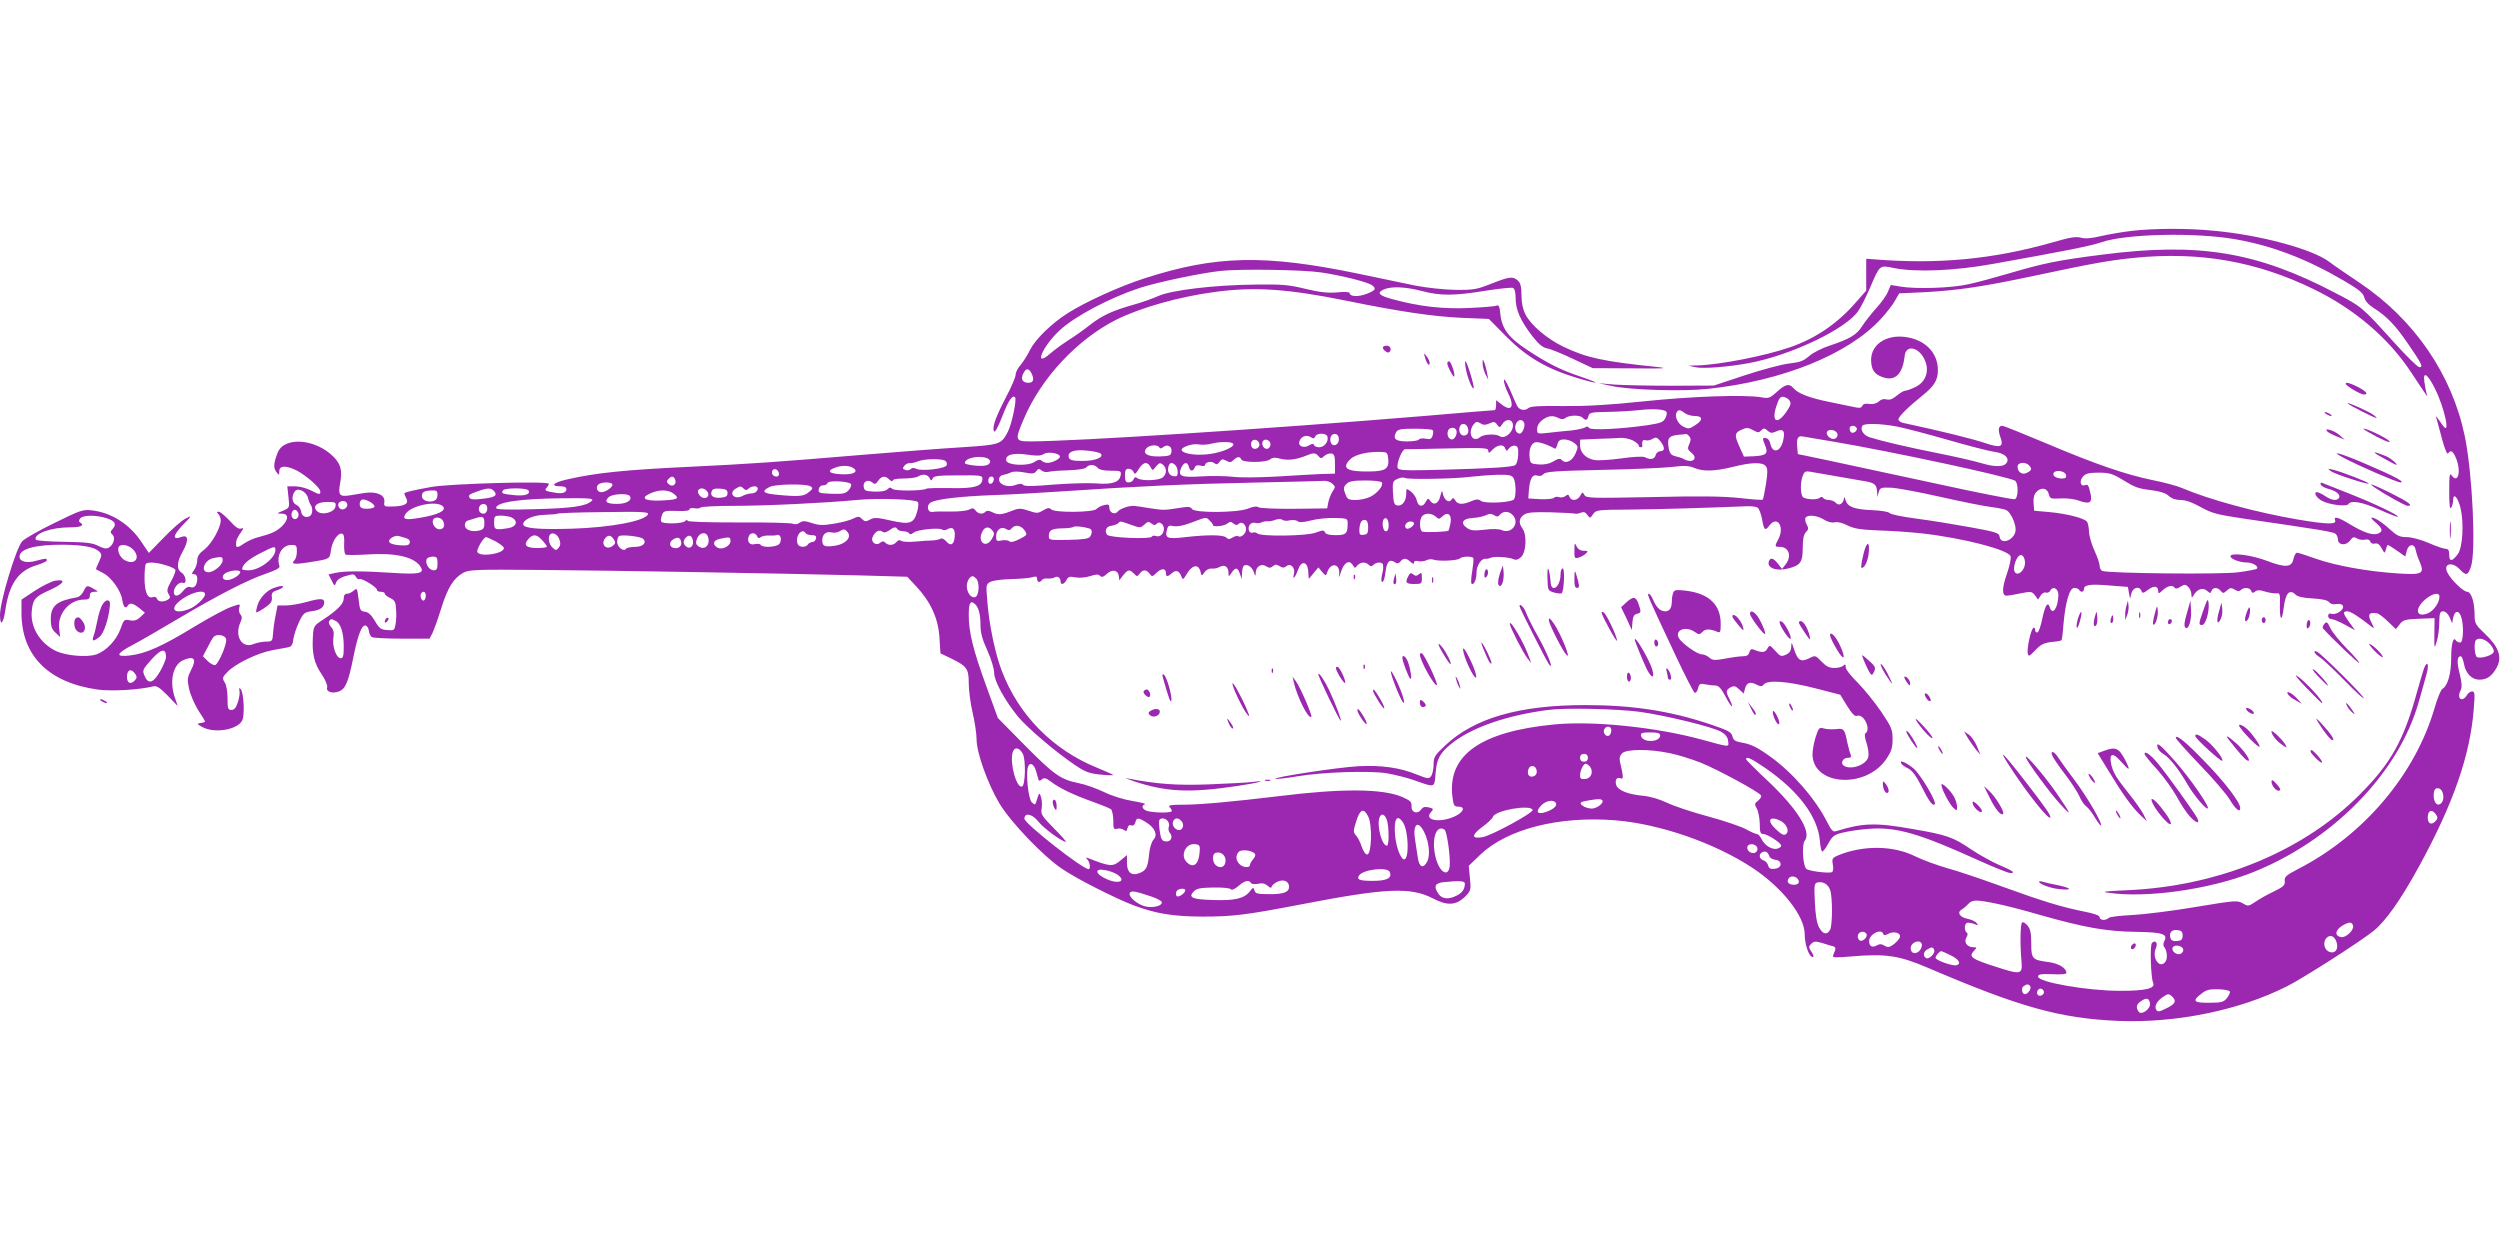 <?xml version="1.0" standalone="no"?>
<!DOCTYPE svg PUBLIC "-//W3C//DTD SVG 20010904//EN"
 "http://www.w3.org/TR/2001/REC-SVG-20010904/DTD/svg10.dtd">
<svg version="1.0" xmlns="http://www.w3.org/2000/svg"
 width="1280pt" height="640pt" viewBox="0 0 1280 640"
 preserveAspectRatio="xMidYMid meet">
<g transform="translate(0,640) scale(0.1,-0.1)"
fill="#9c27b0" stroke="none">
<path d="M10915 5218 c-44 -5 -114 -17 -155 -26 -53 -13 -84 -15 -106 -9 -24
7 -55 2 -138 -22 -311 -89 -594 -116 -931 -88 l-30 2 0 -81 0 -82 -51 -58
c-95 -110 -208 -187 -339 -232 -130 -45 -363 -90 -476 -93 l-44 -1 35 -8 c36
-9 169 1 275 21 215 40 500 176 560 268 14 20 41 74 61 121 49 114 47 113 119
98 114 -23 311 -15 510 21 364 65 501 92 555 111 126 43 480 51 685 15 189
-33 366 -101 557 -213 77 -45 98 -63 103 -85 5 -18 21 -37 48 -54 65 -40 114
-91 178 -186 70 -102 77 -117 56 -117 -9 0 -69 60 -135 133 -160 177 -160 177
-293 246 -406 213 -702 261 -1198 197 -233 -30 -294 -43 -476 -96 -71 -21
-166 -47 -210 -56 -86 -19 -266 -25 -347 -11 l-47 8 -15 -35 c-8 -20 -35 -57
-59 -83 -24 -27 -56 -67 -71 -90 -29 -47 -64 -68 -169 -103 -38 -12 -85 -36
-104 -53 -29 -25 -47 -32 -102 -38 -36 -4 -138 -31 -226 -60 l-160 -53 -215
-1 c-118 0 -251 3 -295 6 l-80 7 65 -14 c96 -21 365 -29 495 -15 384 41 720
178 886 359 27 30 60 71 71 92 l22 38 131 6 c175 10 297 28 570 86 291 62 375
77 504 90 333 33 624 -18 916 -160 210 -102 385 -251 501 -428 91 -137 86
-131 78 -107 -3 11 -8 37 -11 59 -9 58 16 43 54 -34 50 -100 81 -247 40 -188
-7 9 -18 25 -25 35 -11 16 -12 15 -5 -7 4 -14 16 -61 28 -104 12 -45 25 -74
29 -68 13 21 25 13 41 -24 27 -66 11 -133 -22 -89 -11 16 -13 5 -13 -81 0 -67
3 -94 10 -84 5 8 10 26 10 38 0 42 24 17 38 -39 18 -77 11 -203 -14 -236 -29
-39 -44 -40 -44 -4 0 23 -5 31 -18 31 -10 0 -49 13 -87 30 -40 17 -88 30 -113
30 -35 0 -50 7 -85 39 -41 38 -78 61 -94 61 -4 -1 1 -8 12 -18 43 -37 48 -50
25 -62 -27 -14 -72 0 -149 46 -61 37 -84 43 -75 19 8 -21 -43 -20 -191 5 -211
36 -452 101 -595 162 -25 11 -90 28 -145 39 -137 28 -291 80 -546 188 -119 50
-221 91 -227 91 -20 0 -23 -20 -11 -55 20 -55 4 -61 -82 -32 -60 20 -211 58
-416 102 -13 3 -23 11 -23 18 0 14 50 63 122 121 61 49 80 79 80 131 0 81 -54
144 -141 165 -109 26 -201 -26 -201 -113 1 -50 16 -73 59 -88 64 -23 103 15
113 110 7 60 76 43 104 -25 23 -54 4 -108 -46 -134 -22 -11 -46 -20 -54 -20
-8 0 -28 -12 -45 -26 -21 -18 -37 -23 -52 -19 -13 4 -27 1 -39 -10 -12 -11
-30 -16 -49 -13 -20 3 -32 0 -36 -10 -4 -10 -14 -12 -33 -8 -15 3 -74 15 -131
27 -105 21 -166 44 -190 73 -20 24 -40 19 -83 -20 -36 -33 -43 -35 -81 -28
-87 14 -355 5 -602 -21 -182 -19 -294 -25 -412 -24 -118 2 -166 -1 -177 -10
-18 -16 -46 -11 -57 9 -5 8 -22 47 -38 85 -19 42 -31 61 -31 47 0 -12 9 -40
20 -62 37 -72 20 -102 -34 -59 l-26 20 0 -25 c0 -14 -3 -26 -7 -26 -5 0 -168
-13 -363 -30 -811 -67 -1777 -129 -2012 -130 -82 0 -83 5 -37 113 89 211 273
408 474 510 125 62 322 118 504 142 203 28 376 16 676 -45 275 -56 439 -80
584 -87 l144 -6 91 -92 c103 -103 205 -163 357 -209 116 -35 135 -33 26 4
-106 36 -167 66 -274 136 -97 63 -134 111 -141 185 -4 41 -8 49 -21 44 -9 -4
-73 -9 -142 -12 -131 -6 -254 8 -389 45 -71 19 -83 33 -45 50 38 17 110 14
195 -8 96 -25 163 -25 323 1 70 11 135 18 143 15 9 -4 14 -21 14 -53 0 -59 25
-115 84 -192 34 -43 53 -60 78 -65 18 -3 78 -28 133 -54 l100 -47 205 -1 c162
-2 188 0 125 7 -281 29 -361 47 -481 104 -83 40 -167 111 -194 166 -13 25 -20
58 -20 97 0 44 -5 63 -18 75 -26 23 -41 22 -135 -15 -76 -30 -90 -33 -187 -32
-61 1 -147 11 -205 22 -55 12 -186 39 -292 61 -478 99 -727 94 -1093 -24 -127
-41 -304 -121 -394 -179 -82 -52 -164 -132 -192 -187 -12 -25 -34 -60 -48 -77
-15 -16 -26 -39 -26 -51 0 -11 -22 -64 -50 -116 -54 -104 -72 -156 -60 -174 4
-7 21 24 40 73 32 83 53 116 67 102 10 -10 -16 -135 -36 -175 -35 -67 -39 -68
-236 -81 -99 -6 -335 -24 -525 -40 -413 -35 -572 -46 -870 -60 -334 -16 -483
-31 -632 -66 -68 -16 -82 -34 -27 -34 18 0 29 -5 29 -14 0 -18 -20 -25 -56
-19 -51 8 -59 12 -46 25 7 7 12 16 12 21 0 15 -502 1 -600 -16 -101 -18 -140
-28 -140 -34 0 -2 4 -12 9 -22 16 -28 -2 -41 -60 -44 -53 -2 -54 -1 -51 24 4
35 -40 54 -101 45 -23 -4 -59 -9 -81 -13 -48 -7 -56 4 -44 65 11 63 3 96 -35
134 -92 92 -252 104 -285 21 -21 -53 -23 -78 -8 -98 15 -20 15 -20 16 3 0 29
36 30 91 2 49 -26 119 -88 119 -106 0 -18 -3 -18 -50 6 -22 11 -57 20 -79 20
l-40 0 6 -55 c6 -55 6 -55 -28 -70 -34 -14 -34 -14 -6 -15 35 0 36 -28 2 -63
-27 -27 -55 -40 -121 -57 -23 -5 -58 -21 -78 -35 -35 -24 -41 -21 -36 15 1 8
11 27 22 42 16 23 17 27 3 22 -12 -5 -30 7 -59 40 -24 25 -49 46 -56 46 -11 0
-11 -3 -2 -12 7 -7 12 -21 12 -33 0 -38 -47 -120 -83 -148 -27 -20 -37 -36
-37 -55 0 -15 -7 -38 -16 -50 -14 -20 -14 -22 0 -22 10 0 16 -9 16 -22 0 -33
-15 -52 -35 -44 -11 4 -24 -2 -37 -19 -23 -30 -48 -33 -48 -6 0 25 28 54 46
47 22 -9 17 37 -6 52 -28 17 -25 55 7 111 31 57 27 86 -11 71 -45 -17 -40 10
10 62 48 49 48 50 14 33 -19 -10 -69 -53 -111 -97 l-77 -79 -37 55 c-61 92
-153 151 -255 163 -46 5 -58 1 -192 -65 -79 -38 -153 -81 -164 -93 -32 -36
-114 -308 -114 -378 1 -62 17 -45 28 29 19 130 67 199 159 226 29 9 53 20 53
25 0 11 -6 11 -54 -2 -49 -14 -86 -5 -86 21 0 40 81 62 224 61 102 -1 161 -12
184 -35 14 -14 14 -19 -1 -52 -10 -20 -17 -38 -15 -39 2 -1 18 -10 36 -19 42
-22 91 -89 98 -138 6 -37 17 -48 29 -28 10 16 28 11 59 -14 l28 -23 -23 -22
c-18 -17 -32 -21 -54 -17 -29 6 -31 4 -48 -44 -21 -58 -74 -114 -125 -131 -49
-16 -158 -6 -208 19 -83 42 -131 125 -121 208 6 57 18 70 94 104 71 32 85 56
26 47 -20 -4 -67 -27 -105 -52 l-68 -45 0 -68 c0 -220 139 -358 393 -393 73
-9 208 -1 283 17 16 4 34 -8 73 -48 l51 -53 -15 44 c-28 82 -10 166 41 190 58
26 73 8 42 -50 -19 -38 -20 -47 -10 -95 6 -29 27 -78 46 -109 20 -30 36 -57
36 -59 0 -3 -10 -6 -23 -8 -20 -3 -20 -5 10 -21 62 -33 178 -14 203 34 14 26
8 145 -8 161 -8 8 -9 5 -6 -8 3 -11 -1 -37 -8 -59 -9 -29 -19 -40 -33 -40 -18
0 -20 7 -20 60 0 36 -6 69 -15 82 -13 21 -12 25 15 53 40 42 156 98 230 111
33 6 70 13 81 15 16 3 23 13 26 42 3 20 16 60 29 87 22 46 27 50 67 56 42 5
62 20 62 46 0 20 -23 20 -90 1 -36 -10 -84 -18 -107 -18 l-42 0 -10 -52 c-6
-29 -12 -71 -13 -93 -3 -38 -4 -40 -38 -40 -19 -1 -46 -6 -60 -12 -61 -26
-101 39 -69 111 9 20 9 29 0 40 -7 8 -10 24 -6 35 6 20 5 20 -40 4 -26 -8
-111 -54 -189 -101 -165 -101 -251 -139 -331 -148 -77 -9 -72 9 16 55 35 18
138 78 229 132 208 123 358 200 452 232 50 17 72 29 69 38 -18 55 13 109 61
109 25 0 28 -3 28 -33 0 -18 -5 -38 -12 -45 -20 -20 -3 -23 68 -12 118 19 111
15 119 66 7 46 37 89 58 81 8 -3 11 -22 9 -52 -1 -27 2 -51 7 -54 5 -4 54 -3
108 0 149 10 245 -12 277 -64 20 -33 -9 -39 -144 -30 -155 10 -244 10 -292 0
l-36 -8 16 -31 c14 -30 16 -30 23 -10 5 13 23 26 50 33 36 11 42 11 51 -4 5
-10 13 -15 18 -12 11 7 90 -41 90 -55 0 -6 9 -10 20 -10 11 0 20 -4 20 -9 0
-6 12 -16 28 -23 23 -11 28 -20 30 -58 2 -24 1 -59 -3 -77 -5 -30 -8 -32 -42
-29 -32 2 -41 8 -63 46 -19 32 -34 46 -52 48 -23 3 -26 8 -32 64 -7 57 -8 59
-25 44 -10 -9 -25 -16 -34 -16 -11 0 -17 -8 -17 -24 0 -27 -31 -59 -105 -108
-49 -32 -50 -34 -53 -88 -5 -86 6 -135 44 -191 21 -31 32 -59 29 -69 -7 -22
27 -33 61 -20 33 13 48 49 73 174 23 115 44 170 64 163 7 -2 14 -14 16 -28 1
-13 8 -27 15 -31 6 -4 75 -8 153 -8 l142 0 15 28 c7 15 28 72 45 127 33 106
63 155 114 183 29 15 66 17 382 14 383 -3 1258 -18 1645 -28 l245 -7 46 -49
c74 -79 113 -165 119 -262 l5 -81 52 -25 c84 -41 93 -53 93 -129 0 -36 9 -104
20 -151 11 -47 20 -107 20 -135 0 -69 57 -227 116 -327 58 -97 226 -273 324
-338 75 -51 271 -150 366 -186 113 -42 198 -56 349 -57 157 0 223 8 509 63
435 84 558 89 673 30 74 -39 119 -36 166 11 28 29 29 33 23 93 l-6 63 59 57
c139 132 403 199 692 176 229 -19 509 -116 704 -245 151 -101 265 -245 265
-338 0 -52 22 -117 41 -117 7 0 5 9 -6 26 -15 24 -16 28 -1 42 13 13 21 14 58
3 24 -8 49 -15 57 -17 7 -2 10 -11 7 -19 -3 -8 -8 -21 -11 -28 -4 -10 14 -11
92 -4 178 15 246 5 391 -57 474 -203 678 -260 977 -273 296 -12 621 54 864
177 79 39 376 229 444 284 61 49 139 159 233 331 176 322 262 570 280 809 6
75 5 86 -9 86 -9 0 -21 -9 -27 -20 -6 -11 -17 -20 -25 -20 -17 0 -19 23 -5 49
6 13 4 38 -6 80 -16 60 -14 91 5 91 5 0 12 -17 16 -37 9 -51 40 -83 80 -83 39
0 65 19 89 64 28 52 9 105 -61 171 -49 46 -53 54 -53 95 0 66 -17 120 -38 120
-19 0 -83 61 -101 98 -24 46 24 59 63 17 32 -34 42 -32 57 13 27 75 8 478 -31
667 -65 317 -259 600 -540 788 -63 42 -133 90 -155 107 -87 65 -356 138 -595
159 -134 13 -301 12 -415 -1z m-4150 -213 c111 -17 242 -50 262 -67 21 -17 15
-25 -31 -43 -42 -16 -86 -14 -86 5 0 5 -28 7 -63 3 -48 -4 -87 0 -163 18 -85
21 -121 24 -256 22 -210 -2 -427 -28 -496 -58 -29 -13 -87 -34 -128 -45 -109
-31 -161 -55 -224 -104 -30 -24 -81 -60 -113 -80 -31 -20 -73 -51 -92 -68 -85
-74 -38 39 51 121 76 71 255 166 410 217 93 30 312 76 414 87 102 11 423 6
515 -8z m-1485 -514 c17 -33 12 -51 -15 -51 -30 0 -41 20 -25 49 13 26 26 27
40 2z m3883 -143 c9 -13 4 -26 -17 -57 -48 -68 -77 -51 -51 30 14 41 21 50 37
47 12 -2 26 -11 31 -20z m-632 -55 c5 -5 3 -19 -4 -33 -11 -22 -23 -26 -92
-37 -138 -20 -291 -27 -299 -14 -5 8 -12 9 -19 3 -7 -5 -39 -12 -72 -16 -33
-3 -86 -8 -117 -12 -57 -6 -58 -6 -58 19 0 16 10 34 26 46 30 23 55 26 85 10
15 -7 24 -7 34 1 18 15 73 16 87 2 17 -17 25 -15 31 8 5 18 14 20 99 21 51 1
122 5 158 9 70 8 129 5 141 -7z m95 -8 c10 -8 34 -15 52 -15 42 0 42 -22 0
-48 -29 -19 -35 -19 -60 -6 -28 14 -46 54 -33 73 8 15 18 14 41 -4z m-882 -50
c14 -37 -36 -88 -66 -68 -21 13 -82 10 -100 -5 -38 -32 -66 20 -34 64 13 16
18 17 35 7 16 -10 26 -10 47 -1 22 10 28 10 39 -6 13 -17 14 -17 27 3 15 24
43 28 52 6z m60 -1 c6 -17 -9 -54 -23 -54 -18 0 -29 25 -20 48 10 25 34 29 43
6z m-289 -24 c8 -24 -1 -40 -21 -40 -17 0 -28 24 -20 45 8 22 34 18 41 -5z
m2198 6 c41 -8 159 -39 263 -69 104 -30 209 -57 233 -60 48 -6 77 -27 68 -51
-11 -27 -55 -30 -130 -8 -40 12 -142 35 -227 52 -156 31 -287 62 -347 81 -32
10 -50 39 -38 59 9 14 91 12 178 -4z m-207 -7 c7 -12 -15 -31 -28 -23 -4 3 -8
12 -8 20 0 17 26 19 36 3z m-2171 -11 c4 -3 4 -16 0 -28 -6 -18 -12 -21 -36
-16 -15 3 -31 1 -34 -4 -3 -6 -31 -10 -61 -10 -59 0 -74 13 -56 47 9 15 23 18
95 18 47 0 88 -3 92 -7z m120 2 c10 -16 -5 -50 -21 -50 -17 0 -28 24 -20 45 6
17 32 20 41 5z m1524 -4 c21 -12 27 -12 39 1 12 12 17 12 32 -2 14 -13 22 -14
44 -4 36 17 47 3 36 -45 -13 -61 -55 -71 -66 -17 -4 17 -13 27 -24 28 -17 2
-17 -1 -4 -34 19 -45 10 -55 -56 -59 l-51 -2 -23 51 c-26 58 -25 70 7 85 29
14 37 14 66 -2z m429 -19 c2 -9 -4 -20 -13 -23 -20 -8 -50 19 -40 36 10 17 49
8 53 -13z m-2612 -11 c9 -24 -15 -56 -41 -56 -13 0 -25 5 -27 11 -3 9 -10 8
-25 -1 -25 -16 -56 -6 -51 16 5 27 35 41 57 27 16 -10 20 -9 25 2 7 19 55 19
62 1z m59 -16 c0 -29 -32 -41 -41 -16 -9 24 4 48 23 44 12 -2 18 -12 18 -28z
m1794 16 c9 -10 9 -20 0 -40 -10 -22 -9 -28 11 -44 37 -30 6 -56 -38 -33 -9 6
-29 12 -44 15 -21 5 -29 14 -34 41 -9 50 0 63 43 68 21 2 41 4 44 5 4 1 12 -4
18 -12z m731 -26 c298 -50 913 -182 938 -202 17 -14 16 -87 -2 -94 -7 -3 -199
35 -427 85 -228 49 -475 102 -549 118 l-135 28 -3 33 c-5 48 3 63 30 57 13 -2
79 -14 148 -25z m-1020 5 c17 -9 30 -20 30 -25 0 -6 5 -10 10 -10 6 0 9 3 9 8
-4 22 3 34 16 28 9 -3 25 0 36 7 17 10 23 9 40 -12 24 -30 24 -51 0 -51 -10 0
-21 -9 -24 -20 -5 -21 -27 -26 -55 -11 -10 5 -59 3 -121 -6 -58 -8 -120 -12
-139 -8 -43 8 -72 38 -72 75 l0 29 88 4 c48 1 102 4 120 5 18 1 46 -5 62 -13z
m-1912 -18 c4 -21 -27 -35 -38 -17 -12 19 0 42 19 38 9 -2 17 -11 19 -21z m57
-2 c0 -11 -7 -21 -16 -23 -18 -3 -33 23 -23 39 10 17 39 5 39 -16z m1555 7
c21 -17 21 -20 7 -53 -16 -39 -50 -56 -70 -35 -9 10 -18 9 -43 -6 -22 -13 -47
-18 -76 -16 -39 3 -43 6 -46 32 -5 42 6 74 27 81 16 5 60 -9 102 -32 4 -2 9 8
13 22 5 19 13 25 35 25 16 0 39 -8 51 -18z m-1745 -7 c0 -19 -78 -48 -144 -52
-63 -5 -121 7 -121 24 0 15 57 33 86 28 16 -4 47 -2 69 4 49 12 110 10 110 -4z
m-380 -15 c5 -8 11 -7 21 1 21 17 46 3 42 -23 -3 -21 -9 -23 -60 -25 -63 -2
-91 15 -68 42 14 17 56 20 65 5z m1772 -6 c6 -15 7 -15 19 0 7 10 21 16 31 14
14 -3 18 -12 16 -48 -1 -24 -8 -47 -15 -51 -17 -11 -119 -17 -374 -24 -196 -5
-222 -4 -228 10 -7 20 22 95 38 95 6 0 104 1 219 4 187 4 207 3 207 -12 0 -14
4 -13 22 6 26 26 56 29 65 6z m-2072 -26 c20 -19 -27 -38 -92 -38 -50 0 -65 4
-70 16 -11 30 24 44 91 37 34 -3 66 -10 71 -15z m-208 -14 c4 -12 -39 -34 -65
-34 -10 0 -23 5 -29 11 -8 8 -18 6 -36 -6 -35 -23 -140 -18 -145 7 -6 30 36
41 109 30 48 -7 68 -6 82 3 20 14 78 6 84 -11z m1681 -15 c4 -50 -15 -62 -96
-63 -118 -2 -147 17 -96 65 25 23 91 38 159 35 27 -1 30 -5 33 -37z m-358 16
c12 -14 15 -14 31 1 9 8 26 14 36 12 15 -3 18 -13 18 -53 l0 -50 -70 -2 c-38
-2 -142 -7 -230 -13 -91 -5 -188 -6 -225 -1 -36 4 -107 5 -158 2 -106 -7 -123
1 -104 44 14 30 32 32 39 5 6 -24 21 -26 30 -4 4 11 13 14 29 10 13 -4 24 -2
24 3 0 15 32 22 47 10 11 -9 16 -8 27 6 10 15 16 16 35 6 17 -10 24 -9 37 4
19 18 33 19 39 3 7 -18 127 -17 148 0 12 10 25 11 54 3 38 -10 81 -4 133 17
35 15 46 14 60 -3z m-1696 -11 c23 -9 20 -31 -6 -37 -25 -7 -108 3 -108 12 0
26 71 41 114 25z m-215 -13 c8 -5 11 -15 8 -23 -6 -18 -131 -32 -157 -18 -11
6 -21 5 -28 -2 -6 -6 -18 -8 -27 -4 -14 5 -15 9 -5 21 7 9 20 15 29 14 9 -1
27 3 41 9 30 13 120 15 139 3z m1051 -31 c11 -21 11 -21 29 2 16 19 21 20 35
9 20 -17 21 -45 1 -64 -17 -18 -113 -21 -132 -5 -9 7 -14 6 -19 -6 -3 -9 -15
-16 -25 -16 -15 0 -19 7 -19 35 0 28 4 35 19 35 10 0 22 -8 25 -17 6 -14 10
-11 26 15 23 37 44 41 60 12z m128 8 c7 -7 12 -23 12 -36 0 -19 -5 -23 -22
-20 -23 3 -34 28 -24 54 7 17 18 18 34 2z m3022 -4 c11 -12 11 -30 2 -91 -7
-42 -14 -79 -17 -81 -2 -3 -55 1 -117 8 -83 9 -203 11 -449 5 -315 -6 -338 -6
-347 11 -9 16 -10 16 -21 -4 -14 -26 -46 -29 -55 -6 -5 13 -9 14 -21 4 -8 -6
-23 -9 -34 -5 -10 3 -22 1 -25 -4 -4 -5 -34 -8 -69 -7 l-62 4 3 43 c5 59 18
82 43 74 13 -4 25 -1 32 8 10 12 62 16 292 21 154 3 317 10 363 15 66 8 90 7
117 -5 46 -19 105 -17 195 5 94 24 153 26 170 5z m1348 4 c17 -17 15 -26 -9
-38 -24 -14 -49 2 -49 31 0 22 39 26 58 7z m-6013 -19 c18 -18 -12 -30 -69
-27 -65 3 -76 18 -26 35 36 13 77 9 95 -8z m1245 6 c8 -10 31 -15 67 -15 51 0
54 -2 51 -22 -5 -37 -43 -50 -126 -43 -40 3 -138 0 -218 -6 -102 -9 -147 -10
-155 -2 -8 8 -19 7 -39 0 -39 -15 -85 1 -85 28 0 12 8 21 20 23 11 2 29 7 40
13 13 6 38 6 70 0 41 -8 51 -7 61 7 10 13 14 14 27 3 9 -7 24 -10 34 -7 10 3
55 7 101 8 52 2 87 7 94 15 14 17 43 16 58 -2z m-1632 -28 c2 -10 -3 -17 -12
-17 -18 0 -29 16 -21 31 9 14 29 6 33 -14z m5417 -16 c61 -11 128 -22 150 -26
44 -8 54 -18 56 -55 l1 -25 7 25 c7 23 12 25 62 23 30 -1 144 -22 254 -47 110
-25 227 -48 260 -52 33 -4 68 -11 78 -16 21 -11 47 -66 47 -99 0 -51 -75 -84
-82 -37 -3 20 -16 24 -153 49 -82 15 -206 35 -275 44 -69 9 -129 21 -135 28
-6 7 -44 13 -90 15 -92 4 -126 17 -136 52 -4 14 -7 18 -8 9 -2 -27 -26 -42
-41 -24 -7 8 -23 15 -36 15 -12 0 -26 5 -29 10 -4 7 -11 8 -18 1 -14 -11 -66
-9 -84 2 -15 10 -17 75 -3 111 8 21 14 25 37 21 15 -3 78 -14 138 -24z m1173
7 c3 -13 -3 -18 -20 -18 -31 0 -52 15 -43 29 11 18 59 9 63 -11z m284 -21 c72
-44 82 -48 156 -57 43 -6 71 -15 86 -29 15 -14 36 -21 61 -21 25 0 60 -12 102
-36 58 -32 83 -39 226 -60 386 -56 453 -67 465 -77 6 -5 12 -18 12 -28 0 -30
40 -35 61 -8 15 20 21 22 37 12 11 -6 29 -9 41 -6 13 3 23 0 27 -10 3 -9 13
-13 24 -10 13 3 23 -4 34 -24 15 -28 16 -28 22 -5 3 12 8 22 10 22 2 0 23 -13
46 -29 l43 -30 8 30 c9 35 40 37 45 4 2 -11 10 -37 19 -57 28 -66 19 -72 -110
-64 -154 10 -315 39 -419 75 -47 17 -91 31 -97 31 -7 0 -14 -14 -18 -30 -9
-46 -40 -48 -138 -11 -79 30 -185 43 -185 23 0 -14 48 -32 84 -32 32 0 66 -23
49 -33 -5 -3 -47 -11 -93 -17 -82 -12 -664 -6 -697 7 -7 3 -13 15 -13 27 0 11
-12 46 -26 76 -14 30 -27 73 -28 95 -1 23 -5 46 -10 53 -11 18 -103 42 -192
50 l-79 7 -3 38 c-2 27 2 45 14 58 24 26 57 21 64 -11 6 -23 9 -25 60 -22 33
2 73 -3 99 -13 50 -17 64 -9 55 35 -10 46 -14 52 -29 46 -24 -9 -30 22 -10 44
14 16 31 20 80 20 52 0 70 -5 117 -33z m-6103 6 c8 -16 10 -16 16 -3 4 13 28
16 130 16 115 1 125 0 125 -17 0 -39 -41 -51 -163 -48 -62 1 -118 0 -123 -3
-19 -12 -163 -13 -175 -1 -9 9 -15 8 -25 -2 -9 -9 -33 -13 -67 -12 -46 2 -52
5 -55 25 -4 27 22 40 44 22 12 -11 17 -10 30 8 18 26 37 28 58 6 9 -8 16 -11
16 -5 0 7 23 11 58 11 31 0 64 5 72 10 23 15 48 12 59 -7z m2991 -2 c12 -23
13 -91 2 -107 -11 -17 -148 -24 -169 -9 -13 10 -23 10 -50 -1 -44 -19 -70 -18
-82 4 -9 14 -12 15 -20 3 -12 -19 -38 0 -44 32 -3 18 -5 16 -12 -11 -9 -40
-33 -52 -51 -28 -12 17 -13 16 -24 -3 -15 -30 -39 -26 -46 7 -3 15 -17 35 -30
45 -24 18 -24 18 -24 -11 0 -37 -21 -65 -46 -60 -16 3 -19 13 -22 64 -3 57 -1
61 23 72 15 7 31 9 38 5 14 -9 255 -5 337 6 36 4 97 9 137 10 62 1 74 -2 83
-18z m-4293 -7 c9 -23 -13 -40 -32 -24 -12 10 -13 16 -4 26 15 18 28 18 36 -2z
m1631 -1 c-5 -25 -28 -28 -28 -4 0 12 6 21 16 21 9 0 14 -7 12 -17z m-730 -23
c2 -6 -4 -20 -14 -31 -15 -16 -29 -19 -86 -17 -63 2 -69 4 -66 23 2 12 10 20
22 20 11 0 21 5 23 12 5 15 116 9 121 -7z m2463 4 c17 -15 17 -18 2 -40 -9
-14 -19 -39 -22 -56 l-6 -31 -170 -2 c-94 -1 -176 3 -182 8 -8 6 -27 4 -53 -7
-55 -22 -275 -23 -287 -2 -7 12 -19 13 -68 5 -76 -12 -77 -12 -155 0 -36 6
-69 11 -75 11 -26 1 -71 -15 -81 -28 -15 -20 -44 -8 -44 18 0 17 -4 19 -27 14
-16 -4 -33 -13 -39 -20 -15 -18 -214 -20 -232 -2 -10 10 -19 8 -41 -5 -27 -16
-33 -16 -74 -2 -35 12 -51 13 -74 4 -63 -25 -81 -27 -109 -13 -19 10 -31 11
-38 4 -15 -15 -37 -12 -51 6 -9 13 -16 14 -33 5 -11 -6 -54 -11 -94 -10 -40 1
-82 0 -93 -2 -27 -5 -34 36 -8 49 31 17 153 31 318 37 88 3 252 12 365 20 372
25 621 37 965 44 187 4 351 8 364 9 14 1 32 -5 42 -14z m254 6 c10 -16 -24
-57 -60 -74 -18 -9 -52 -16 -74 -16 -35 0 -43 4 -51 26 -13 34 -13 40 6 58 11
12 36 16 94 16 43 0 82 -4 85 -10z m-3940 -9 c7 -12 -33 -41 -56 -41 -21 0
-31 24 -16 39 13 13 64 15 72 2z m1015 -11 c13 -9 12 -13 -9 -30 -25 -22 -54
-24 -164 -13 -71 6 -81 18 -36 40 29 15 188 17 209 3z m-342 -12 c9 -9 15 -9
24 0 7 7 20 12 31 12 29 0 17 -35 -13 -36 -14 0 -35 -6 -48 -13 -42 -23 -75
14 -34 38 22 13 26 13 40 -1z m-2231 -47 c3 -14 10 -31 15 -38 5 -7 8 -22 6
-35 -5 -34 -52 -33 -56 2 -2 15 -12 30 -25 35 -23 11 -26 47 -6 71 16 19 58
-4 66 -35z m953 34 c19 -22 4 -32 -62 -39 -37 -5 -58 -3 -63 4 -9 15 -4 19 42
35 50 18 68 18 83 0z m176 4 c12 -20 -20 -30 -75 -24 -60 6 -66 9 -56 24 8 14
122 14 131 0z m914 -4 c13 -16 6 -35 -14 -35 -18 0 -39 27 -31 40 9 14 31 12
45 -5z m105 -10 c0 -15 -8 -21 -34 -23 -38 -4 -57 9 -47 33 4 12 16 15 43 13
30 -2 38 -7 38 -23z m-1485 -9 c0 -16 -7 -27 -20 -31 -29 -9 -60 4 -60 25 0
21 13 28 53 29 22 1 27 -3 27 -23z m1211 5 c31 -25 18 -30 -75 -34 -79 -2 -99
14 -44 38 46 20 92 18 119 -4z m-226 -11 c13 -22 -17 -40 -66 -40 -53 0 -67
11 -43 34 18 18 99 22 109 6z m-1308 -55 c-2 -5 -19 -10 -38 -10 -25 0 -35 5
-37 19 -2 10 2 22 9 27 16 9 71 -21 66 -36z m1113 31 c-29 -28 -98 -38 -292
-43 -145 -4 -198 -2 -198 6 0 30 123 48 345 50 137 1 157 -1 145 -13z m1670
-7 c4 -6 2 -29 -5 -52 -17 -58 -38 -64 -135 -42 -69 16 -84 16 -105 5 -22 -12
-28 -11 -42 3 -14 14 -19 14 -44 2 -15 -8 -59 -20 -97 -26 -59 -10 -79 -9
-115 3 -37 12 -48 12 -62 2 -10 -8 -25 -10 -34 -6 -9 5 -134 8 -278 7 -166 0
-263 3 -263 9 0 6 -5 5 -12 -2 -14 -14 -114 -16 -122 -3 -4 5 -2 20 3 33 8 22
14 24 75 22 41 -2 66 1 66 8 0 6 11 8 25 6 14 -3 28 -1 31 3 3 5 78 9 167 9
168 0 476 15 632 30 113 11 306 4 315 -11z m-2922 -18 c-2 -9 -11 -17 -21 -19
-21 -4 -35 27 -17 38 19 12 42 0 38 -19z m-60 -3 c-4 -32 -71 -49 -95 -25 -25
25 -1 47 54 47 40 0 44 -2 41 -22z m551 -2 c17 -21 -28 -42 -118 -57 -76 -13
-92 -9 -75 19 28 45 165 72 193 38z m224 2 c6 -19 -3 -38 -18 -38 -18 0 -28
17 -21 35 7 18 33 20 39 3z m6506 -7 c7 -5 17 -30 22 -56 11 -61 16 -65 38
-36 40 53 79 -4 47 -68 -21 -39 -20 -41 7 -41 47 0 62 -49 29 -90 l-18 -23
-21 27 c-23 29 -38 33 -46 13 -13 -35 39 -54 101 -37 61 16 72 32 72 105 0 46
5 68 16 80 14 14 15 20 4 40 -7 13 -9 28 -6 34 11 17 58 13 94 -9 20 -13 42
-18 56 -14 15 3 40 -3 65 -16 34 -17 66 -22 164 -26 67 -2 165 -9 217 -15 208
-23 444 -84 454 -117 4 -10 -5 -51 -19 -91 -25 -72 -26 -111 -1 -111 7 0 39 5
71 12 54 11 58 10 74 -10 l16 -22 13 21 c7 11 19 18 27 15 8 -3 19 2 23 11 14
25 42 8 41 -24 -2 -67 -30 -106 -44 -63 -10 33 -24 12 -39 -60 -7 -35 -18 -66
-24 -68 -7 -2 -12 4 -12 13 0 9 -4 14 -9 10 -13 -7 -34 -106 -29 -130 4 -18 8
-16 39 16 27 29 43 37 82 42 26 2 50 6 52 9 2 2 7 39 10 83 10 112 31 185 55
185 10 0 22 -4 25 -10 9 -15 25 -12 25 5 0 21 34 26 135 17 l90 -7 5 -30 6
-30 7 28 c8 30 41 38 51 12 5 -14 10 -13 35 6 30 22 51 19 51 -8 0 -14 4 -13
23 5 25 23 52 29 62 12 4 -6 15 -4 29 6 21 13 25 13 40 -1 9 -9 16 -26 16 -38
1 -20 2 -20 11 -5 18 32 48 42 69 23 16 -14 18 -14 23 0 8 19 31 19 47 0 11
-14 15 -14 32 2 16 14 22 15 40 4 15 -9 23 -10 31 -2 16 16 47 13 53 -4 5 -12
9 -13 20 -4 11 9 24 9 52 0 20 -6 46 -10 57 -9 18 3 20 -2 18 -64 -1 -78 11
-83 20 -7 9 73 30 95 61 64 10 -10 40 -17 88 -19 49 -3 75 -9 83 -19 7 -9 20
-13 37 -10 15 3 29 0 33 -8 11 -17 -30 -48 -55 -42 -14 4 -20 0 -20 -11 0 -9
8 -16 18 -16 9 0 40 -13 69 -29 l51 -28 -29 40 c-34 47 -36 57 -10 57 16 0 57
-26 129 -83 8 -6 7 0 -3 19 -25 48 -19 60 25 54 8 -1 34 -20 56 -42 l41 -39
19 24 c17 23 28 26 99 29 l80 3 -1 -80 c-1 -78 0 -79 12 -40 7 22 13 66 13 98
1 49 4 57 20 57 12 0 24 -12 33 -30 l13 -31 5 27 c7 37 28 42 40 9 16 -42 13
-135 -4 -135 -8 0 -18 5 -22 11 -13 22 -24 -17 -24 -92 0 -79 -18 -141 -45
-156 -8 -5 -26 -49 -40 -98 -99 -340 -362 -651 -698 -824 -62 -32 -72 -41 -69
-62 2 -21 -6 -29 -55 -53 -32 -15 -75 -39 -95 -53 -36 -24 -38 -24 -65 -8 -28
16 -38 15 -243 -19 -118 -20 -264 -38 -324 -41 -61 -3 -114 -9 -120 -15 -15
-15 -46 -12 -46 4 0 9 -28 19 -85 30 -113 23 -205 51 -420 129 -99 36 -223 78
-275 92 -52 15 -127 42 -165 61 -111 55 -261 57 -388 7 -36 -15 -38 -18 -33
-49 4 -19 2 -35 -4 -39 -13 -8 -112 4 -130 15 -19 12 -26 125 -10 145 37 44
-35 161 -188 306 -62 58 -112 108 -112 112 0 16 26 4 98 -45 171 -118 270
-250 280 -375 2 -29 8 -53 12 -53 5 0 19 19 32 43 20 36 30 44 73 54 28 7 86
16 130 19 144 12 262 -23 574 -165 74 -33 143 -61 154 -61 30 0 12 12 -61 43
-34 15 -96 49 -138 77 -94 64 -125 75 -299 105 -190 34 -257 32 -392 -10 -18
-6 -25 1 -48 46 -58 116 -178 255 -291 335 -68 49 -99 64 -147 72 -33 6 -42
12 -47 32 -5 22 -21 30 -115 62 -203 68 -396 98 -638 98 -340 0 -570 -67 -719
-208 -53 -50 -58 -59 -58 -97 0 -22 -6 -49 -12 -58 -12 -16 -17 -15 -73 7 -87
36 -183 49 -299 43 -102 -5 -454 -59 -425 -65 8 -1 58 4 110 13 130 22 366 30
458 16 41 -7 106 -23 145 -37 105 -37 100 -39 106 36 6 75 21 103 82 153 101
81 279 144 493 172 89 12 357 6 474 -10 138 -20 370 -77 414 -102 22 -13 33
-28 35 -47 4 -33 13 -33 -138 8 -232 63 -552 96 -751 77 -376 -36 -547 -156
-523 -367 6 -48 9 -54 30 -54 39 0 28 -29 -18 -50 -76 -35 -159 -20 -122 21
15 17 14 19 -10 25 -20 5 -31 2 -40 -11 -19 -26 -51 -15 -49 17 1 23 -6 29
-49 48 -98 42 -306 44 -628 4 -231 -28 -404 -44 -489 -44 -66 0 -82 -3 -73
-12 7 -7 12 -16 12 -20 0 -10 -74 -11 -119 -2 -31 6 -42 29 -19 36 7 3 -22 10
-64 17 -44 7 -105 26 -146 46 -38 18 -96 39 -128 45 -94 19 -126 42 -275 192
l-140 142 -60 165 c-67 185 -89 274 -89 361 0 59 7 75 26 62 22 -14 34 -52 34
-108 0 -43 8 -75 35 -134 20 -44 35 -94 35 -115 0 -42 55 -142 122 -224 49
-59 193 -181 289 -246 56 -38 75 -45 135 -51 38 -4 67 -4 64 -2 -3 3 -41 20
-85 38 -225 92 -398 267 -485 493 -34 87 -66 239 -75 359 -7 84 -7 86 16 99
13 7 60 13 104 14 44 1 92 5 108 9 21 7 27 5 27 -8 0 -18 15 -21 25 -5 4 5 17
9 28 7 12 -1 28 1 35 5 15 10 32 0 32 -19 0 -21 18 -17 30 6 9 17 17 20 46 14
21 -4 52 -1 75 6 30 10 42 11 51 2 9 -9 17 -7 34 9 27 26 58 21 62 -9 l3 -23
20 26 c24 30 32 31 55 8 15 -16 17 -16 29 0 16 22 34 22 51 0 12 -17 14 -17
37 6 26 23 47 22 47 -5 0 -18 9 -18 31 2 20 18 37 12 48 -18 7 -19 9 -17 29
16 26 44 58 49 68 11 6 -26 6 -26 21 -5 9 13 24 20 36 19 12 -2 31 2 43 9 25
13 44 0 44 -32 0 -20 1 -20 16 2 20 29 30 28 42 -5 l10 -28 1 32 c1 17 5 34
10 37 16 10 40 -5 50 -32 8 -24 10 -24 10 -6 1 33 28 51 53 35 16 -10 23 -10
35 0 12 10 19 10 35 0 15 -9 23 -9 34 0 22 18 47 -8 39 -40 -9 -35 7 -18 21
22 16 48 48 44 52 -7 l3 -40 25 30 24 29 19 -23 c19 -21 20 -22 26 -3 18 56
70 45 61 -13 -3 -17 2 -10 10 17 16 49 44 64 62 31 8 -14 10 -14 21 0 16 19
42 21 59 4 9 -9 15 -9 24 0 16 16 48 15 49 0 2 -19 2 -20 -6 -55 -4 -19 -3
-33 3 -33 5 0 12 21 15 46 6 56 20 73 46 57 15 -10 22 -9 31 2 16 19 29 19 52
-2 12 -11 18 -12 18 -3 0 8 8 10 22 7 12 -3 30 -1 40 4 11 6 27 7 36 4 24 -10
125 -6 137 6 11 11 62 12 68 2 3 -5 0 -34 -5 -66 -6 -32 -7 -61 -4 -65 12 -11
26 21 26 59 0 34 26 72 46 68 5 -1 17 1 26 5 20 9 94 4 120 -8 11 -5 24 0 37
13 26 26 29 115 6 145 -21 28 -18 53 8 71 19 12 48 14 138 12 63 -2 119 -5
124 -7 6 -2 19 1 29 5 14 6 23 3 33 -11 14 -19 15 -18 30 4 15 21 21 22 187
23 141 1 400 9 601 17 22 1 46 -2 54 -7z m-7472 -27 c8 -21 -13 -42 -28 -27
-13 13 -5 43 11 43 6 0 13 -7 17 -16z m1791 -6 c-12 -35 -189 -69 -393 -75
-167 -5 -245 2 -246 22 -2 24 51 48 110 49 33 1 62 4 65 6 2 3 109 7 236 8
191 3 231 1 228 -10z m4426 -4 c40 -40 -4 -101 -55 -78 -13 6 -49 7 -87 2 -53
-6 -71 -5 -90 8 -37 25 -25 49 28 52 25 1 55 8 68 14 18 9 28 9 42 0 14 -9 21
-8 30 3 16 19 45 19 64 -1z m-393 -9 c15 -14 18 -14 33 0 27 28 50 11 43 -31
-4 -20 -8 -38 -11 -41 -6 -6 -118 -10 -133 -5 -16 5 -17 64 -1 80 17 17 48 15
69 -3z m-6809 -7 c46 -14 57 -31 35 -56 -13 -14 -13 -19 -1 -30 16 -14 6 -51
-19 -66 -12 -7 -26 -5 -54 9 -31 16 -62 19 -178 21 -78 1 -141 6 -142 11 -11
31 78 63 175 63 57 0 77 10 52 25 -8 5 -7 11 1 21 14 17 78 18 131 2z m1938
-28 c0 -23 -5 -31 -25 -36 -39 -10 -75 3 -75 27 0 11 6 21 13 23 6 2 26 8 42
13 38 12 45 8 45 -27z m141 30 c33 -18 24 -47 -18 -54 -69 -11 -73 -9 -73 29
0 33 2 35 36 35 19 0 44 -5 55 -10z m-353 -17 c13 -24 4 -43 -18 -43 -21 0
-40 28 -33 48 7 18 41 15 51 -5z m3926 1 c9 -8 16 -18 16 -22 0 -12 58 -6 75
8 12 10 18 10 30 0 12 -10 19 -10 27 -2 15 15 38 -3 38 -28 0 -21 -25 -44 -39
-36 -6 4 -19 1 -30 -6 -16 -10 -23 -10 -33 0 -14 14 -93 15 -208 2 -93 -11
-106 -6 -96 35 6 24 11 27 36 21 19 -3 51 3 92 19 76 29 73 29 92 9z m410 2
c15 3 32 1 39 -4 9 -8 28 -7 68 3 29 8 84 14 122 13 66 -2 67 -2 67 -29 0 -51
-8 -59 -61 -59 -34 0 -51 5 -55 14 -5 13 -12 12 -47 -1 -48 -18 -283 -21 -300
-4 -5 5 -16 7 -23 4 -19 -7 -29 24 -14 42 6 7 18 11 26 8 8 -3 22 -2 32 2 9 5
24 7 33 6 8 -1 26 2 40 8 15 5 28 5 36 -1 6 -5 23 -6 37 -2z m506 -27 c0 -19
-5 -29 -15 -29 -15 0 -22 50 -9 63 12 12 24 -4 24 -34z m-105 -9 c0 -29 -4
-36 -22 -38 -19 -3 -23 1 -23 21 0 38 11 58 29 55 11 -2 16 -14 16 -38z
m-1214 13 c46 -17 49 -16 68 1 17 16 23 17 36 6 12 -10 19 -10 27 -2 8 8 15 9
25 1 28 -24 4 -76 -30 -63 -8 3 -17 1 -20 -4 -9 -14 -219 -5 -229 10 -14 22
-4 43 22 46 14 2 29 8 35 13 12 12 9 12 66 -8z m1449 8 c0 -14 -28 -33 -39
-27 -16 10 -1 36 20 36 10 0 19 -4 19 -9z m-1993 -38 c14 -21 12 -23 -27 -43
-29 -15 -46 -18 -53 -11 -5 5 -23 7 -38 4 -26 -5 -29 -3 -29 20 0 34 26 54 50
39 14 -9 21 -8 31 4 17 20 48 14 66 -13z m331 11 c14 -4 16 -23 3 -42 -6 -10
-37 -15 -110 -16 -99 -2 -101 -1 -101 20 0 30 15 38 72 39 26 0 50 4 54 7 6 6
50 2 82 -8z m-983 -4 c3 -5 17 -10 30 -10 13 0 27 -5 30 -11 5 -7 12 -5 23 4
18 16 135 27 147 15 4 -4 17 -3 27 3 27 15 40 -1 36 -41 -4 -40 -21 -48 -44
-21 -10 11 -22 17 -28 13 -6 -4 -24 -8 -41 -9 -16 0 -57 -3 -90 -6 -33 -3 -65
-1 -71 4 -7 6 -16 4 -24 -6 -15 -18 -41 -20 -58 -3 -8 8 -15 8 -27 -2 -19 -16
-47 4 -38 28 10 28 34 43 49 31 10 -8 19 -6 36 5 26 19 35 20 43 6z m486 -6
c11 -13 11 -20 -2 -42 -30 -54 -78 -17 -49 37 13 25 33 27 51 5z m-741 -9 c22
-26 -11 -61 -64 -69 -54 -8 -66 -3 -66 28 0 30 20 47 47 40 12 -3 30 -1 40 5
24 14 28 14 43 -4z m-215 -5 c3 -5 17 -10 31 -10 19 0 25 -5 22 -17 -2 -10
-10 -18 -18 -18 -8 0 -19 -6 -23 -12 -11 -18 -46 -16 -53 2 -15 38 22 86 41
55z m-1261 -32 c7 -19 6 -31 -4 -43 -12 -14 -15 -14 -31 1 -19 17 -25 54 -12
68 14 13 38 0 47 -26z m760 16 c16 -42 -15 -75 -48 -51 -14 10 -15 18 -7 40
12 30 45 37 55 11z m252 1 c5 -11 10 -12 18 -6 7 6 26 10 42 9 16 -1 35 0 43
3 19 5 26 -28 11 -46 -14 -17 -86 -20 -95 -5 -3 6 -17 7 -31 4 -26 -7 -41 13
-30 41 7 20 35 19 42 0z m-1798 -10 c15 -4 22 -13 20 -23 -3 -14 -13 -16 -48
-14 -56 4 -72 18 -46 38 11 8 27 12 35 10 9 -2 26 -7 39 -11z m698 -11 c13
-14 24 -29 24 -33 0 -4 -23 -7 -52 -7 -57 1 -70 16 -42 47 23 26 42 24 70 -7z
m368 2 c9 -13 7 -20 -7 -31 -35 -26 -66 12 -35 43 15 15 28 11 42 -12z m149 5
c20 -20 -1 -41 -42 -41 -22 0 -43 -5 -46 -10 -11 -17 -45 9 -45 34 0 12 3 26
8 30 9 11 112 0 125 -13z m255 -11 c4 -27 -17 -44 -35 -28 -16 13 -17 30 -1
46 17 17 32 10 36 -18z m-1010 -2 c23 -13 42 -28 42 -34 0 -30 -125 -48 -136
-20 -5 13 32 76 45 76 3 0 25 -10 49 -22z m950 -5 c3 -22 -19 -36 -43 -27 -20
8 -19 31 3 43 23 14 36 9 40 -16z m252 7 c0 -27 -45 -48 -68 -33 -26 16 -20
37 13 44 50 11 55 10 55 -11z m-3062 -40 c43 -40 18 -85 -34 -61 -26 11 -45
47 -37 69 8 19 47 14 71 -8z m732 -7 c-1 -42 -82 -103 -137 -103 -18 0 -33 3
-33 6 0 22 30 49 88 79 78 40 82 41 82 18z m8958 -59 c4 -36 -31 -75 -50 -56
-18 18 8 94 30 90 11 -2 18 -15 20 -34z m-9228 7 c0 -23 -45 -61 -72 -61 -45
0 -23 64 26 73 41 8 46 7 46 -12z m1100 -16 c0 -28 -4 -35 -20 -35 -22 0 -44
34 -36 56 3 8 17 14 31 14 22 0 25 -4 25 -35z m-1391 -9 c25 -7 47 -18 49 -24
2 -7 -8 -33 -22 -58 -21 -38 -23 -49 -13 -65 10 -16 9 -21 -3 -29 -22 -14 -50
-12 -56 4 -3 9 -12 12 -21 9 -27 -11 -43 26 -43 97 0 37 3 70 7 73 10 11 54 8
102 -7z m381 -35 c0 -15 -42 -41 -67 -41 -30 0 -30 28 0 40 30 12 67 12 67 1z
m3768 -33 c19 -19 15 -87 -4 -95 -21 -8 -44 22 -44 57 0 24 16 50 30 50 3 0
11 -5 18 -12z m-3948 -81 c0 -18 -49 -64 -83 -76 -67 -26 -99 -5 -54 36 50 46
137 71 137 40z m1130 -6 c0 -11 -4 -22 -9 -25 -11 -7 -23 22 -15 35 9 16 24
10 24 -10z m10310 -6 c0 -30 -29 -72 -59 -85 -60 -24 -70 21 -16 69 38 33 75
41 75 16z m-10770 -125 c25 -13 40 -62 40 -131 0 -47 -3 -59 -16 -59 -22 0
-44 61 -37 104 4 27 1 42 -12 56 -9 10 -14 24 -10 29 8 13 12 14 35 1z m-562
-93 c5 -24 -39 -125 -56 -132 -7 -2 -24 6 -38 20 l-25 25 22 42 c12 24 26 49
32 56 15 19 61 11 65 -11z m11588 -22 c14 -14 24 -33 22 -42 -3 -17 -62 -36
-85 -28 -13 5 -18 76 -6 88 14 14 45 6 69 -18z m-11896 -69 c0 -11 -14 -45
-30 -73 -35 -61 -61 -69 -80 -23 -12 28 -10 32 36 84 50 55 74 59 74 12z
m-156 -89 c8 -12 7 -21 -6 -33 -20 -20 -38 -11 -38 20 0 39 23 46 44 13z
m7556 -286 c0 -11 -5 -23 -11 -27 -15 -9 -33 12 -26 30 9 23 37 20 37 -3z
m250 -26 c0 -37 -91 -39 -98 -2 -3 14 5 17 47 17 38 0 51 -4 51 -15z m-3263
-95 c16 -31 13 -162 -4 -167 -28 -10 -63 115 -49 172 8 33 35 30 53 -5z m3311
4 c42 -8 114 -31 160 -49 87 -35 297 -149 308 -167 4 -6 -3 -18 -14 -27 -19
-14 -20 -18 -7 -41 8 -14 14 -49 15 -77 0 -44 3 -53 18 -53 20 0 92 -46 92
-60 0 -5 -9 -12 -20 -15 -26 -8 -67 17 -82 51 -6 13 -17 24 -23 24 -7 0 -32
11 -57 25 -24 13 -111 43 -193 65 -83 22 -177 54 -210 70 -38 18 -84 32 -125
36 -76 7 -127 28 -135 55 -8 25 3 42 22 34 16 -6 16 5 -3 86 -4 17 0 31 11 42
22 22 138 23 243 1z m-418 -24 c0 -13 -7 -20 -20 -20 -13 0 -20 7 -20 20 0 13
7 20 20 20 13 0 20 -7 20 -20z m-2826 -66 c5 -16 10 -35 12 -43 3 -10 7 -11
19 -1 11 9 21 7 47 -13 45 -34 117 -68 213 -102 44 -16 86 -33 93 -38 6 -5 12
-31 12 -57 0 -43 2 -48 20 -43 11 3 26 0 34 -6 11 -9 15 -7 19 9 3 13 11 18
20 14 9 -3 16 3 20 15 6 26 14 26 55 1 45 -28 61 -64 38 -89 -10 -11 -20 -43
-23 -77 -6 -65 -15 -82 -51 -95 -39 -15 -62 5 -62 52 l0 41 -31 -26 c-41 -35
-54 -34 -164 9 -16 7 -18 6 -7 -6 12 -13 17 -49 6 -49 -32 0 -329 234 -329
258 0 33 40 25 70 -13 25 -33 122 -105 142 -105 4 0 -23 31 -61 69 -61 62 -68
73 -63 99 3 16 2 42 -2 58 -9 30 -10 29 -26 -23 -5 -15 -7 -15 -23 0 -17 18
-31 150 -18 183 9 23 30 12 40 -22z m2836 22 c20 -26 8 -61 -22 -64 -23 -3
-28 1 -28 18 0 25 17 60 29 60 5 0 14 -7 21 -14z m-272 -22 c2 -13 -4 -24 -14
-28 -23 -9 -37 7 -29 34 8 27 39 23 43 -6z m4642 -136 c0 -32 -27 -50 -41 -27
-13 21 -11 67 4 72 20 7 37 -13 37 -45z m-4307 -15 c13 -12 -26 -43 -53 -43
-14 0 -35 6 -46 14 -21 16 -15 21 36 29 43 7 56 7 63 0z m-237 -14 c9 -14 -13
-34 -53 -47 -42 -14 -53 2 -22 34 23 25 63 32 75 13z m-119 -36 c5 -14 -208
-130 -255 -139 -58 -11 -60 10 -4 51 28 20 53 44 56 53 11 33 194 65 203 35z
m-842 -33 c22 -42 18 -195 -5 -195 -9 0 -20 17 -28 40 -7 22 -20 48 -29 57
-15 17 -15 23 1 73 19 63 38 70 61 25z m5469 7 c8 -12 7 -21 -6 -33 -20 -20
-38 -11 -38 20 0 39 23 46 44 13z m-5374 -23 c12 -32 13 -134 1 -134 -26 0
-53 105 -38 144 9 24 26 19 37 -10z m-1121 -8 c6 -7 9 -21 5 -30 -3 -9 -1 -23
6 -31 18 -21 4 -47 -22 -43 -19 2 -24 11 -30 52 -4 28 -5 53 -2 58 8 12 30 10
43 -6z m71 -1 c15 -18 6 -45 -13 -45 -21 0 -38 25 -31 44 8 20 28 21 44 1z
m1134 -7 c28 -45 32 -188 5 -188 -17 0 -41 64 -46 121 -8 86 10 115 41 67z
m1929 11 c33 -15 51 -53 32 -69 -11 -9 -22 -4 -51 23 -49 44 -37 72 19 46z
m-1819 -64 c23 -48 29 -115 14 -145 -21 -40 -42 -31 -49 20 -4 25 -10 66 -14
92 -13 82 17 102 49 33z m102 17 c11 -7 28 -117 27 -175 -1 -74 -53 -49 -73
35 -22 91 3 169 46 140z m-1254 -117 c-5 -62 -33 -83 -66 -49 -35 34 -5 98 43
92 24 -3 26 -7 23 -43z m2856 22 c2 -9 -4 -20 -12 -23 -21 -8 -46 13 -39 32 8
20 47 13 51 -9z m-2574 -27 c6 -6 3 -16 -7 -28 -9 -10 -17 -24 -17 -30 0 -17
-36 -15 -54 4 -19 19 -21 45 -3 63 13 13 64 8 81 -9z m-149 -36 c0 -32 -26
-44 -50 -24 -18 15 -20 57 -2 63 26 9 52 -10 52 -39z m2782 27 c3 -12 15 -21
32 -23 38 -4 37 -42 -2 -46 -22 -3 -30 1 -34 17 -3 11 -14 23 -24 26 -30 10
-23 45 9 45 7 0 16 -9 19 -19z m-3339 -97 c52 -34 12 -54 -52 -25 -59 26 -65
57 -8 46 20 -3 47 -13 60 -21z m1398 11 c12 -31 -15 -45 -87 -45 -68 0 -84 6
-71 27 20 32 148 46 158 18z m2094 -50 c0 -9 -10 -15 -24 -15 -30 0 -42 16
-26 35 15 17 50 3 50 -20z m-2610 -25 c0 -28 -28 -39 -104 -38 -58 0 -69 3
-73 19 -5 17 -7 17 -24 -5 -29 -37 -77 -48 -190 -44 -107 3 -128 13 -95 46 13
13 36 17 99 18 46 1 85 -3 89 -9 4 -6 19 0 38 16 33 29 55 34 65 16 4 -6 19
-7 37 -4 21 5 35 2 49 -11 10 -9 19 -12 19 -6 0 6 12 18 27 26 33 17 63 5 63
-24z m900 16 c0 -28 -13 -47 -41 -61 -40 -21 -75 -19 -93 7 -27 38 -20 56 22
61 86 9 112 7 112 -7z m1870 -32 c13 -34 13 -180 0 -205 -16 -28 -37 -23 -57
14 -11 21 -18 63 -21 129 -4 87 -3 96 14 100 27 6 54 -9 64 -38z m-3302 -6
c-6 -16 -36 -34 -44 -26 -3 4 -4 14 -1 23 7 17 51 21 45 3z m-174 -28 c28 -9
52 -22 54 -28 6 -20 -46 -33 -87 -22 -41 11 -87 52 -76 69 7 12 30 8 109 -19z
m4324 -36 c42 -8 147 -35 232 -60 219 -62 334 -83 483 -85 139 -2 167 -11 149
-46 -6 -11 -7 -24 -3 -29 16 -17 21 -61 8 -78 -29 -40 -71 20 -49 69 12 27 -2
45 -20 27 -11 -11 -6 -176 6 -204 13 -29 -36 -41 -169 -41 -167 0 -420 44
-420 73 0 12 14 14 73 12 47 -2 72 0 72 7 0 24 -39 48 -90 55 -85 11 -90 16
-90 95 0 53 -4 74 -19 92 -11 13 -23 20 -28 16 -9 -10 -11 -112 -3 -197 6 -71
-2 -72 -134 -29 -122 39 -137 50 -111 79 18 19 18 20 -2 20 -31 0 -50 27 -35
50 7 12 8 21 2 25 -13 8 -13 42 -1 49 5 4 22 1 37 -4 23 -9 25 -9 14 4 -6 9
-28 18 -47 22 -40 8 -55 33 -28 48 10 6 25 19 34 29 19 21 41 21 139 1z m1830
-115 c4 -22 -37 -61 -61 -57 -35 5 -32 35 5 58 36 22 51 21 56 -1z m-873 -49
c0 -20 -6 -26 -28 -28 -18 -2 -29 2 -33 12 -11 28 4 48 33 44 22 -2 28 -8 28
-28z m-1619 9 c10 -17 -23 -46 -37 -32 -7 7 -9 19 -6 27 7 18 33 21 43 5z m86
0 c3 -9 10 -9 26 0 28 15 64 5 60 -16 -2 -9 -16 -25 -31 -37 -23 -17 -31 -18
-48 -8 -14 9 -25 10 -39 2 -25 -14 -40 -5 -40 22 0 35 62 66 72 37z m2321 -42
c13 -39 -10 -65 -42 -48 -23 13 -28 50 -9 69 19 19 40 10 51 -21z m-2123 -15
c0 -21 -18 -42 -37 -42 -20 0 -27 28 -13 45 18 21 50 19 50 -3z m1338 -23 c2
-9 -5 -19 -14 -23 -21 -8 -50 17 -39 34 10 16 49 8 53 -11z m-1275 -3 c7 -17
-28 -51 -42 -41 -17 10 -13 33 7 44 23 14 29 13 35 -3z m84 -27 c42 -20 56
-43 31 -51 -18 -6 -108 25 -108 38 0 10 20 34 29 34 3 0 24 -9 48 -21z m408
-159 c7 -12 -12 -40 -27 -40 -16 0 -21 32 -7 41 18 12 26 11 34 -1z m70 -31
c0 -7 -8 -15 -17 -17 -18 -3 -25 18 -11 32 10 10 28 1 28 -15z m952 4 c2 -5
-5 -20 -15 -33 -17 -21 -28 -24 -91 -24 -80 -1 -89 9 -40 46 24 20 41 24 87
23 31 -1 57 -6 59 -12z m-293 -28 c21 -22 12 -37 -35 -59 -34 -17 -42 -18 -49
-6 -11 17 3 44 32 64 28 20 33 20 52 1z m-116 -33 c4 -28 -45 -63 -59 -41 -14
22 -11 37 13 53 28 20 42 16 46 -12z"/>
<path d="M8061 3582 c-1 -40 1 -43 22 -37 12 4 29 13 37 21 12 12 11 14 -11
14 -17 0 -30 8 -37 23 -9 20 -11 17 -11 -21z"/>
<path d="M9551 3597 c-6 -16 -14 -47 -18 -70 -6 -38 -5 -41 10 -29 9 8 19 33
23 57 8 56 0 79 -15 42z"/>
<path d="M7682 3471 c-14 -41 -16 -71 -2 -71 13 0 22 40 18 76 l-3 29 -13 -34z"/>
<path d="M7923 3440 c2 -64 2 -64 35 -74 18 -5 35 -6 38 -3 12 12 17 127 5
127 -6 0 -11 -14 -11 -31 0 -65 -49 -100 -51 -36 -1 17 -5 43 -9 57 -6 18 -8
6 -7 -40z"/>
<path d="M7608 3484 c-5 -4 -8 -16 -8 -28 0 -14 3 -17 11 -9 6 6 9 19 7 28 -1
9 -6 13 -10 9z"/>
<path d="M8061 3438 c-1 -35 3 -48 13 -48 12 0 13 7 5 38 -16 59 -17 60 -18
10z"/>
<path d="M7211 3451 c-18 -33 -13 -41 29 -41 38 0 40 1 40 31 0 27 -2 30 -15
19 -12 -10 -18 -10 -29 -1 -12 10 -17 8 -25 -8z"/>
<path d="M6931 3444 c0 -11 3 -14 6 -6 3 7 2 16 -1 19 -3 4 -6 -2 -5 -13z"/>
<path d="M7138 3440 c-7 -24 -3 -38 8 -28 3 4 4 17 2 30 l-3 23 -7 -25z"/>
<path d="M7332 3430 c0 -14 2 -19 5 -12 2 6 2 18 0 25 -3 6 -5 1 -5 -13z"/>
<path d="M8567 3365 c-4 -9 -7 -27 -7 -40 0 -38 -11 -55 -35 -55 -24 0 -45 20
-63 63 -6 15 -16 27 -21 27 -10 0 -1 -21 137 -314 49 -105 94 -192 99 -193 6
-2 14 8 17 23 6 23 11 26 38 20 17 -3 40 -6 52 -6 15 0 29 -15 50 -55 16 -31
31 -54 33 -51 3 2 -3 18 -11 35 -21 39 -20 48 5 62 17 9 25 7 44 -11 l23 -21
6 24 c8 32 27 39 59 22 22 -11 28 -11 38 1 19 24 123 16 263 -20 l128 -33 35
-57 c25 -40 40 -56 51 -51 34 13 74 -70 43 -90 -6 -3 -3 -24 6 -50 8 -25 12
-57 9 -70 -10 -41 -88 -69 -125 -46 -20 13 -6 41 20 41 16 0 19 4 14 18 -4 9
-11 35 -16 57 -14 72 -18 77 -58 72 -20 -2 -48 -1 -62 3 -24 7 -27 5 -43 -44
-9 -29 -16 -68 -16 -87 0 -162 273 -180 378 -25 26 39 32 58 32 101 0 49 -5
62 -59 142 -33 48 -87 115 -120 148 -34 33 -61 68 -61 79 0 16 -3 17 -12 8 -7
-7 -27 -12 -46 -12 -26 0 -42 8 -66 33 -28 30 -33 32 -56 20 -50 -26 -65 -17
-86 47 -11 34 -12 34 -13 7 -1 -19 -9 -31 -27 -39 -24 -11 -29 -9 -55 20 -28
31 -29 31 -40 11 -11 -21 -30 -22 -70 -5 -11 5 -18 1 -22 -13 -4 -15 -13 -21
-32 -21 -15 0 -56 -5 -91 -12 -56 -10 -66 -9 -82 5 -10 9 -28 17 -40 17 -22 0
-98 54 -115 81 -26 42 33 67 81 33 20 -14 24 -14 39 1 15 16 38 16 76 0 15 -6
17 -1 17 41 0 99 -61 156 -181 170 -47 5 -57 4 -62 -11z"/>
<path d="M8327 3316 l-27 -25 28 -58 27 -59 3 39 c2 29 8 41 23 44 22 6 23 9
8 52 -13 37 -27 39 -62 7z"/>
<path d="M11282 3278 c-26 -74 -26 -78 -7 -78 17 0 38 68 33 112 -3 26 -6 22
-26 -34z"/>
<path d="M10888 3300 c-4 -14 -8 -36 -7 -50 l0 -25 10 25 c5 13 9 36 7 50 l-3
25 -7 -25z"/>
<path d="M11197 3261 c-13 -44 -16 -66 -8 -74 16 -16 33 38 29 92 l-3 46 -18
-64z"/>
<path d="M11362 3272 c-15 -51 -11 -77 7 -44 7 13 11 37 9 55 l-4 32 -12 -43z"/>
<path d="M7780 3296 c0 -9 137 -278 150 -296 30 -40 -6 53 -52 135 -28 49 -56
105 -63 124 -10 30 -35 56 -35 37z"/>
<path d="M11032 3256 c-7 -27 -11 -51 -8 -53 10 -10 27 40 24 70 -3 30 -4 29
-16 -17z"/>
<path d="M11501 3258 c-12 -34 -6 -52 9 -28 10 15 14 60 6 60 -2 0 -9 -14 -15
-32z"/>
<path d="M8200 3263 c2 -17 79 -157 79 -143 1 20 -54 136 -68 144 -6 4 -11 4
-11 -1z"/>
<path d="M8960 3257 c0 -15 71 -110 77 -103 6 6 -26 78 -44 98 -19 21 -33 23
-33 5z"/>
<path d="M10640 3236 c-6 -20 -10 -42 -7 -49 2 -6 10 8 16 32 15 53 8 66 -9
17z"/>
<path d="M10728 3250 c-12 -38 -10 -66 3 -53 6 6 9 26 7 44 -3 32 -3 33 -10 9z"/>
<path d="M10952 3250 c0 -14 2 -19 5 -12 2 6 2 18 0 25 -3 6 -5 1 -5 -13z"/>
<path d="M8870 3242 c0 -4 14 -23 30 -42 28 -32 30 -33 24 -10 -10 38 -54 81
-54 52z"/>
<path d="M10807 3230 c-3 -11 -1 -20 4 -20 5 0 9 9 9 20 0 11 -2 20 -4 20 -2
0 -6 -9 -9 -20z"/>
<path d="M7930 3225 c0 -19 71 -159 91 -179 25 -26 -29 108 -65 161 -20 28
-26 33 -26 18z"/>
<path d="M11580 3225 c0 -8 5 -15 10 -15 6 0 10 7 10 15 0 8 -4 15 -10 15 -5
0 -10 -7 -10 -15z"/>
<path d="M11100 3214 c0 -8 5 -12 10 -9 6 3 10 10 10 16 0 5 -4 9 -10 9 -5 0
-10 -7 -10 -16z"/>
<path d="M11818 3224 c-5 -4 -8 -16 -8 -28 0 -14 3 -17 11 -9 6 6 9 19 7 28
-1 9 -6 13 -10 9z"/>
<path d="M9114 3204 c12 -31 51 -84 54 -74 5 15 -31 83 -47 88 -10 4 -12 0 -7
-14z"/>
<path d="M9210 3213 c0 -5 14 -28 31 -53 28 -41 30 -43 24 -15 -8 36 -31 75
-45 75 -6 0 -10 -3 -10 -7z"/>
<path d="M11900 3205 c-7 -8 -10 -19 -6 -23 49 -54 181 -180 185 -176 3 2 -25
35 -62 72 -36 37 -75 84 -85 105 -16 34 -20 36 -32 22z"/>
<path d="M7730 3206 c0 -15 68 -148 90 -176 l20 -25 -10 28 c-27 76 -99 200
-100 173z"/>
<path d="M9370 3147 c0 -8 16 -41 35 -73 37 -62 48 -48 16 21 -21 46 -51 77
-51 52z"/>
<path d="M8370 3125 c0 -9 42 -110 62 -152 24 -47 41 -49 28 -2 -14 49 -90
179 -90 154z"/>
<path d="M8470 3111 c0 -12 5 -21 10 -21 6 0 10 6 10 14 0 8 -4 18 -10 21 -5
3 -10 -3 -10 -14z"/>
<path d="M7367 3095 c7 -20 53 -95 59 -95 9 0 -20 59 -41 85 -17 21 -23 24
-18 10z"/>
<path d="M7597 3073 c22 -55 34 -75 39 -70 6 5 -43 107 -51 107 -2 0 3 -17 12
-37z"/>
<path d="M12154 3071 c22 -22 42 -38 45 -36 6 7 -39 54 -64 67 -11 6 -2 -8 19
-31z"/>
<path d="M7494 3057 c12 -50 59 -142 64 -124 2 10 -10 47 -27 82 -30 65 -48
85 -37 42z"/>
<path d="M11850 3062 c0 -5 12 -18 28 -28 15 -9 74 -65 131 -123 57 -58 98
-96 92 -83 -12 23 -211 220 -237 235 -8 4 -14 4 -14 -1z"/>
<path d="M7270 3048 c1 -32 76 -166 87 -155 6 7 -62 153 -76 161 -6 4 -11 1
-11 -6z"/>
<path d="M9540 3026 c5 -14 17 -40 26 -58 13 -24 18 -28 24 -17 17 29 14 36
-23 68 -37 33 -37 33 -27 7z"/>
<path d="M7180 3032 c0 -17 32 -102 41 -107 10 -7 2 47 -13 88 -10 25 -28 38
-28 19z"/>
<path d="M6981 2984 c0 -11 3 -14 6 -6 3 7 2 16 -1 19 -3 4 -6 -2 -5 -13z"/>
<path d="M9652 2950 c17 -27 33 -50 35 -50 2 0 -8 23 -22 50 -14 28 -30 50
-35 50 -5 0 5 -22 22 -50z"/>
<path d="M12411 2978 c-5 -13 -20 -66 -35 -118 -68 -249 -133 -366 -291 -525
-290 -293 -726 -473 -1195 -493 -115 -5 -135 -8 -95 -13 195 -28 508 16 727
100 417 162 761 512 863 881 15 52 33 116 40 143 13 47 2 67 -14 25z"/>
<path d="M6840 2979 c0 -15 41 -81 47 -76 6 7 -23 73 -36 81 -6 4 -11 2 -11
-5z"/>
<path d="M6511 2964 c0 -11 3 -14 6 -6 3 7 2 16 -1 19 -3 4 -6 -2 -5 -13z"/>
<path d="M8534 2960 c3 -14 6 -28 6 -32 0 -5 5 -8 11 -8 12 0 2 39 -13 55 -7
7 -9 2 -4 -15z"/>
<path d="M11870 2936 c24 -25 46 -46 48 -46 9 0 -54 73 -72 82 -12 6 -1 -10
24 -36z"/>
<path d="M7121 2962 c-1 -18 49 -144 62 -157 16 -17 -2 45 -33 110 -15 33 -29
54 -29 47z"/>
<path d="M8330 2936 c0 -14 5 -26 10 -26 6 0 10 9 10 19 0 11 -4 23 -10 26 -6
4 -10 -5 -10 -19z"/>
<path d="M5953 2934 c30 -107 41 -136 44 -122 6 23 -24 125 -38 134 -7 4 -9 0
-6 -12z"/>
<path d="M6750 2947 c0 -13 108 -237 114 -237 7 0 -24 81 -58 155 -24 51 -55
97 -56 82z"/>
<path d="M11811 2876 c41 -42 75 -76 77 -76 18 0 -95 122 -130 141 -12 6 12
-23 53 -65z"/>
<path d="M7456 2920 c3 -14 11 -32 16 -40 6 -10 7 -7 2 10 -3 14 -11 32 -16
40 -6 10 -7 7 -2 -10z"/>
<path d="M9750 2933 c0 -5 7 -18 15 -29 12 -16 14 -16 15 -3 0 9 -7 22 -15 29
-8 7 -15 8 -15 3z"/>
<path d="M6624 2907 c18 -77 75 -191 90 -177 6 7 -57 152 -79 182 l-17 23 6
-28z"/>
<path d="M6310 2900 c0 -19 52 -128 74 -155 16 -19 16 -18 3 15 -24 60 -76
156 -77 140z"/>
<path d="M5856 2861 c-7 -10 22 -37 30 -28 9 8 -3 37 -15 37 -5 0 -12 -4 -15
-9z"/>
<path d="M7030 2863 c0 -12 52 -95 57 -90 3 3 -7 26 -22 51 -26 44 -35 54 -35
39z"/>
<path d="M11712 2849 c3 -8 20 -23 39 -33 l34 -20 -20 23 c-26 30 -59 48 -53
30z"/>
<path d="M9860 2830 c6 -11 15 -20 21 -20 6 0 6 7 -1 20 -6 11 -15 20 -21 20
-6 0 -6 -7 1 -20z"/>
<path d="M7270 2801 c0 -12 6 -21 15 -21 8 0 15 4 15 9 0 5 -7 14 -15 21 -13
10 -15 9 -15 -9z"/>
<path d="M8965 2773 c8 -18 18 -33 20 -33 10 0 4 16 -16 40 l-20 25 16 -32z"/>
<path d="M9160 2795 c0 -5 5 -17 10 -25 5 -8 10 -10 10 -5 0 6 -5 17 -10 25
-5 8 -10 11 -10 5z"/>
<path d="M12019 2782 c5 -10 18 -25 28 -33 12 -10 11 -5 -6 19 -24 35 -38 43
-22 14z"/>
<path d="M11500 2771 c0 -6 9 -15 20 -21 13 -7 20 -7 20 -1 0 6 -9 15 -20 21
-13 7 -20 7 -20 1z"/>
<path d="M5890 2760 c-11 -7 -12 -12 -3 -21 15 -15 47 -7 51 14 4 19 -23 23
-48 7z"/>
<path d="M6950 2763 c0 -15 41 -75 47 -70 3 3 -5 22 -17 41 -21 35 -30 43 -30
29z"/>
<path d="M9082 2730 c10 -30 28 -50 28 -31 0 17 -23 61 -31 61 -4 0 -3 -14 3
-30z"/>
<path d="M9809 2715 c16 -31 78 -101 85 -94 3 3 -17 30 -45 60 -27 30 -45 45
-40 34z"/>
<path d="M11867 2705 c28 -47 66 -95 75 -95 14 0 -7 32 -51 80 -32 35 -37 38
-24 15z"/>
<path d="M6292 2695 c6 -14 15 -25 20 -25 5 0 1 11 -8 25 -9 14 -18 25 -20 25
-2 0 2 -11 8 -25z"/>
<path d="M11471 2673 c27 -37 75 -85 93 -95 24 -13 -40 78 -69 98 -27 19 -40
17 -24 -3z"/>
<path d="M9760 2655 c0 -11 48 -85 56 -85 6 0 -20 49 -40 75 -8 11 -16 15 -16
10z"/>
<path d="M11630 2656 c0 -17 22 -46 51 -67 28 -20 30 -20 21 -3 -12 23 -72 81
-72 70z"/>
<path d="M10075 2622 c11 -18 30 -45 42 -60 l23 -27 -18 44 c-10 24 -29 51
-42 60 l-24 16 19 -33z"/>
<path d="M11240 2631 c0 -12 132 -133 138 -126 9 9 -50 83 -87 109 -40 28 -51
31 -51 17z"/>
<path d="M11140 2622 c0 -5 56 -68 124 -139 69 -71 137 -151 153 -178 29 -49
53 -68 53 -42 0 29 -80 134 -182 238 -96 100 -148 142 -148 121z"/>
<path d="M11411 2613 c52 -66 84 -103 96 -107 24 -10 -13 48 -56 87 -44 39
-62 48 -40 20z"/>
<path d="M11047 2572 c2 -10 17 -26 33 -35 30 -18 79 -81 123 -158 32 -54 93
-126 101 -118 10 9 -89 152 -168 242 -77 87 -98 103 -89 69z"/>
<path d="M9930 2560 c6 -11 13 -20 16 -20 2 0 0 9 -6 20 -6 11 -13 20 -16 20
-2 0 0 -9 6 -20z"/>
<path d="M10773 2556 l-33 -12 60 -98 c71 -117 118 -181 160 -221 l32 -30 -17
35 c-10 19 -41 64 -70 100 -69 86 -85 113 -95 154 -13 60 6 67 50 16 43 -48
49 -48 24 3 -35 68 -50 75 -111 53z"/>
<path d="M11830 2552 c0 -5 14 -21 30 -37 36 -34 40 -22 5 18 -25 28 -35 33
-35 19z"/>
<path d="M10317 2435 c78 -116 171 -231 180 -221 7 7 -22 49 -128 186 -129
167 -151 182 -52 35z"/>
<path d="M10507 2533 c3 -10 32 -53 65 -96 33 -43 66 -94 75 -115 8 -20 24
-43 34 -50 10 -7 31 -33 45 -58 15 -25 29 -43 31 -40 9 9 -72 148 -137 234
-36 48 -73 99 -83 115 -19 30 -40 37 -30 10z"/>
<path d="M10980 2540 c0 -5 28 -41 63 -78 34 -38 79 -100 101 -139 21 -39 51
-85 67 -102 34 -37 55 -42 38 -8 -14 27 -149 215 -198 275 -36 45 -71 71 -71
52z"/>
<path d="M10372 2523 c5 -22 126 -186 179 -243 59 -65 56 -54 -22 60 -57 83
-163 207 -157 183z"/>
<path d="M9735 2490 c3 -6 19 -17 36 -25 20 -11 41 -39 69 -95 37 -74 55 -98
66 -88 11 12 -71 150 -108 183 -39 32 -77 48 -63 25z"/>
<path d="M10699 2422 c6 -12 16 -24 22 -28 8 -4 8 -1 0 14 -6 12 -16 24 -22
28 -8 4 -8 1 0 -14z"/>
<path d="M5805 2400 c167 -55 284 -61 531 -24 105 15 166 32 74 20 -25 -3
-124 -8 -220 -12 -165 -6 -267 1 -420 31 -14 3 2 -4 35 -15z"/>
<path d="M6478 2403 c6 -2 18 -2 25 0 6 3 1 5 -13 5 -14 0 -19 -2 -12 -5z"/>
<path d="M11630 2399 c0 -22 25 -52 40 -47 9 3 5 13 -13 33 -18 21 -26 25 -27
14z"/>
<path d="M9640 2388 c0 -23 11 -48 21 -48 14 0 11 24 -6 46 -12 16 -14 17 -15
2z"/>
<path d="M9940 2382 c0 -21 41 -99 61 -118 18 -16 19 -16 19 5 0 12 -6 34 -14
49 -17 33 -66 80 -66 64z"/>
<path d="M10188 2314 c30 -60 57 -92 68 -81 9 9 -39 88 -71 117 l-27 25 30
-61z"/>
<path d="M11025 2280 c19 -37 74 -100 86 -100 13 0 -7 37 -48 88 -40 49 -61
56 -38 12z"/>
<path d="M10100 2289 c0 -19 37 -55 47 -45 4 3 -5 19 -20 34 -20 19 -27 22
-27 11z"/>
<path d="M10840 2230 c6 -11 13 -20 16 -20 2 0 0 9 -6 20 -6 11 -13 20 -16 20
-2 0 0 -9 6 -20z"/>
<path d="M10440 1886 c0 -12 58 -34 102 -38 69 -8 68 4 -2 19 -33 6 -70 15
-80 18 -11 4 -20 4 -20 1z"/>
<path d="M5390 2293 c0 -10 5 -25 10 -33 8 -12 10 -9 10 12 0 15 -4 30 -10 33
-5 3 -10 -2 -10 -12z"/>
<path d="M10917 1563 c-10 -9 -9 -23 2 -23 5 0 11 7 15 15 5 15 -5 20 -17 8z"/>
<path d="M7080 4621 c0 -13 26 -32 33 -24 14 13 6 33 -13 33 -11 0 -20 -4 -20
-9z"/>
<path d="M7296 4570 c8 -31 24 -50 24 -29 0 8 -7 24 -16 35 -14 18 -15 18 -8
-6z"/>
<path d="M7591 4540 c0 -14 6 -38 14 -55 l15 -30 -6 35 c-4 19 -10 44 -15 55
-7 18 -8 18 -8 -5z"/>
<path d="M7410 4540 c0 -15 31 -73 35 -68 8 7 -16 78 -25 78 -6 0 -10 -5 -10
-10z"/>
<path d="M7505 4513 c8 -46 33 -108 40 -101 6 6 -34 138 -42 138 -3 0 -2 -17
2 -37z"/>
<path d="M12010 4435 c0 -10 76 -55 93 -55 26 0 12 17 -33 40 -38 19 -60 25
-60 15z"/>
<path d="M12020 4335 c0 -6 136 -75 147 -75 4 0 -3 7 -15 16 -26 18 -132 66
-132 59z"/>
<path d="M11910 4280 c8 -5 20 -10 25 -10 6 0 3 5 -5 10 -8 5 -19 10 -25 10
-5 0 -3 -5 5 -10z"/>
<path d="M12125 4188 c60 -35 117 -60 110 -48 -8 12 -89 54 -125 64 -16 5 -11
-1 15 -16z"/>
<path d="M11916 4191 c5 -6 27 -17 49 -26 l40 -16 -30 26 c-28 23 -81 37 -59
16z"/>
<path d="M12200 4056 c35 -20 66 -36 68 -36 13 0 -28 35 -53 45 -69 28 -76 24
-15 -9z"/>
<path d="M12005 4053 c76 -40 268 -123 285 -123 28 0 -29 31 -167 90 -142 62
-207 79 -118 33z"/>
<path d="M11935 3987 c21 -15 186 -69 193 -63 4 5 -142 62 -183 71 -28 7 -29
6 -10 -8z"/>
<path d="M11882 3920 c2 -8 20 -18 39 -23 40 -10 64 -30 55 -46 -11 -17 -38
-13 -71 9 -16 11 -35 20 -42 20 -20 0 -3 -30 27 -45 38 -20 126 -30 134 -16
13 21 71 11 160 -29 49 -22 91 -38 93 -36 7 7 -118 67 -242 116 -72 28 -136
54 -144 57 -9 4 -12 1 -9 -7z"/>
<path d="M12158 3904 c48 -33 157 -94 169 -94 31 0 6 19 -82 63 -99 49 -126
59 -87 31z"/>
<path d="M12543 3685 c0 -38 2 -53 4 -32 2 20 2 52 0 70 -2 17 -4 1 -4 -38z"/>
<path d="M428 3373 c-7 -15 -22 -29 -33 -31 -104 -18 -135 -43 -135 -112 0
-36 5 -52 24 -69 l24 -23 -5 42 c-10 76 52 150 126 150 24 0 31 4 31 20 0 14
7 20 23 20 22 1 22 1 -3 15 -34 20 -37 19 -52 -12z"/>
<path d="M1400 3389 c-37 -15 -68 -48 -81 -86 -6 -19 -9 -36 -7 -38 2 -2 21 8
43 23 32 22 39 32 37 53 -3 22 2 29 27 37 31 11 41 23 19 21 -7 0 -24 -5 -38
-10z"/>
<path d="M526 3307 c-9 -13 -21 -50 -27 -82 -6 -32 -15 -68 -20 -81 -10 -29
-2 -30 30 -5 23 17 49 97 54 165 3 28 -20 30 -37 3z"/>
<path d="M387 3233 c-11 -11 -8 -48 5 -61 31 -31 58 6 33 44 -16 24 -26 29
-38 17z"/>
<path d="M1977 3233 c-4 -3 -7 -11 -7 -17 0 -6 5 -5 12 2 6 6 9 14 7 17 -3 3
-9 2 -12 -2z"/>
<path d="M520 2810 c8 -5 20 -10 25 -10 6 0 3 5 -5 10 -8 5 -19 10 -25 10 -5
0 -3 -5 5 -10z"/>
</g>
</svg>
